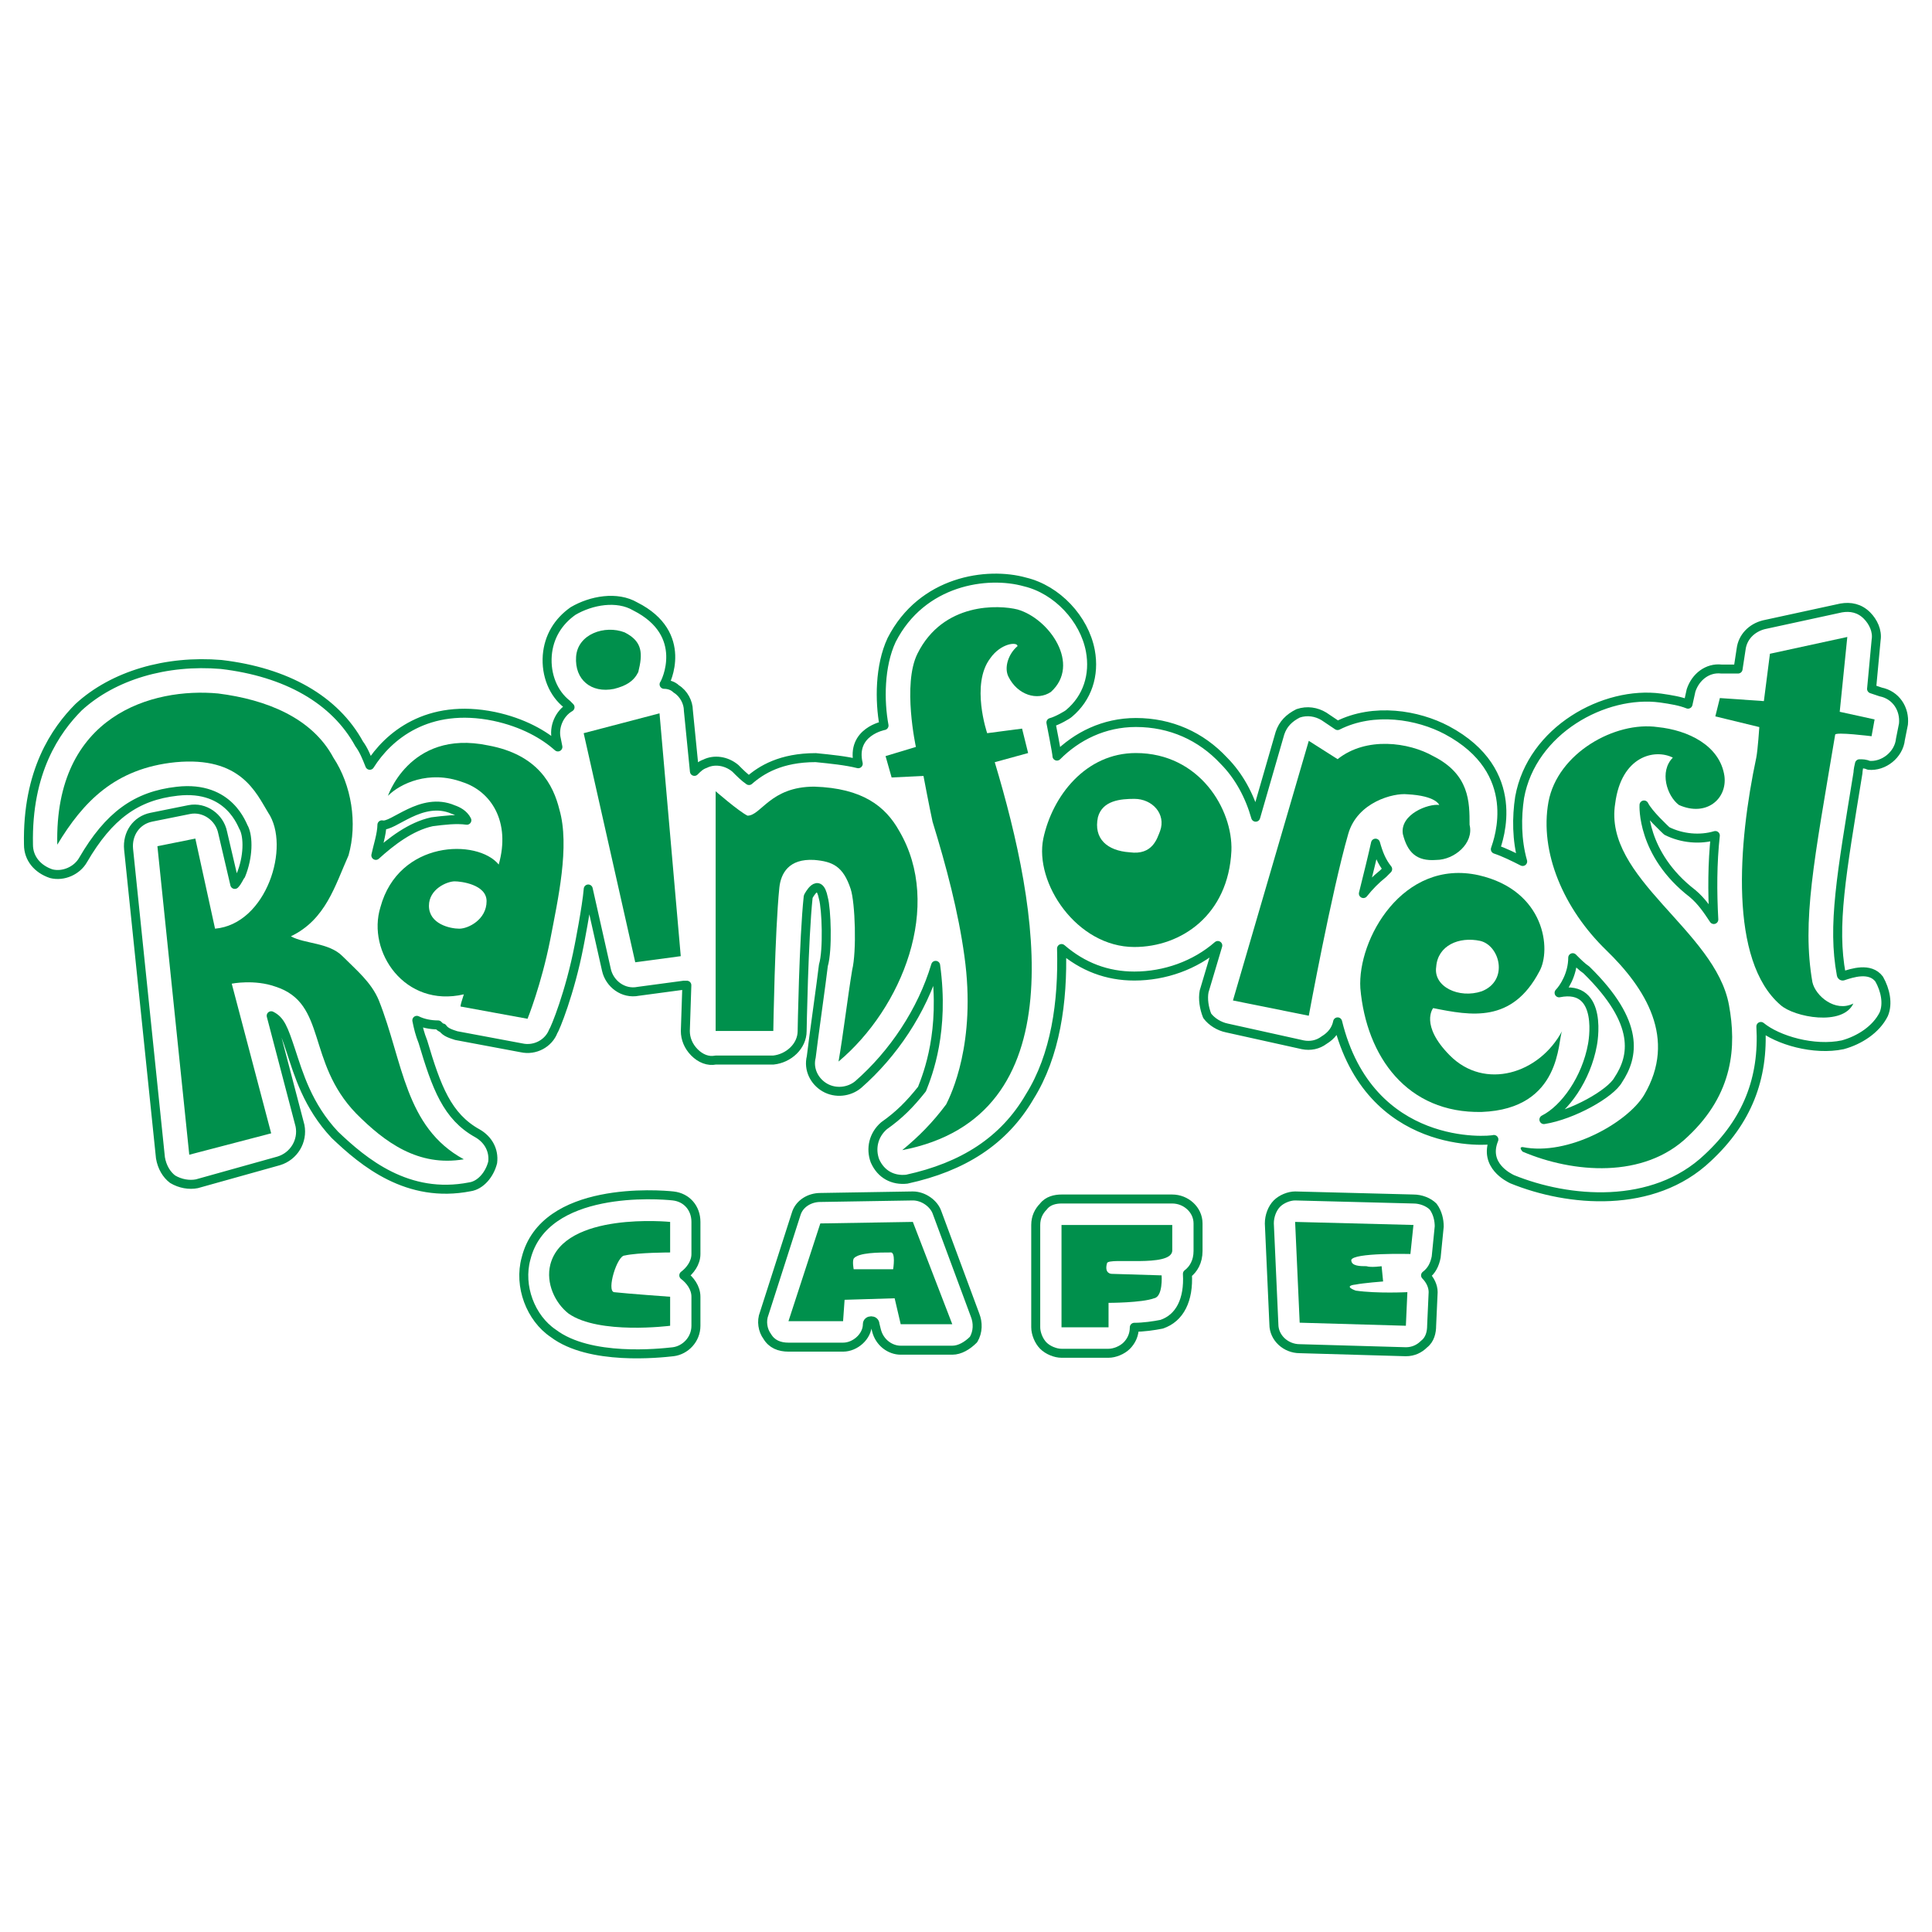 <?xml version="1.0" encoding="utf-8"?>
<!-- Generator: Adobe Illustrator 13.0.0, SVG Export Plug-In . SVG Version: 6.00 Build 14948)  -->
<!DOCTYPE svg PUBLIC "-//W3C//DTD SVG 1.0//EN" "http://www.w3.org/TR/2001/REC-SVG-20010904/DTD/svg10.dtd">
<svg version="1.0" id="Layer_1" xmlns="http://www.w3.org/2000/svg" xmlns:xlink="http://www.w3.org/1999/xlink" x="0px" y="0px"
	 width="192.756px" height="192.756px" viewBox="0 0 192.756 192.756" enable-background="new 0 0 192.756 192.756"
	 xml:space="preserve">
<g>
	<polygon fill-rule="evenodd" clip-rule="evenodd" fill="#FFFFFF" points="0,0 192.756,0 192.756,192.756 0,192.756 0,0 	"/>
	<path fill-rule="evenodd" clip-rule="evenodd" fill="#FFFFFF" d="M187.635,69.036l-0.908-0.305l0.454-4.876
		c0.151-0.914-0.303-1.829-0.908-2.438c-0.756-0.762-1.664-0.914-2.572-0.762l-7.719,1.676c-1.211,0.305-2.119,1.219-2.271,2.438
		l-0.303,1.98h-1.665c-1.361-0.152-2.572,0.762-3.026,2.133l-0.303,1.372c-0.757-0.305-1.665-0.457-2.725-0.61
		c-5.6-0.762-12.864,3.2-14.075,9.905c-0.303,1.981-0.303,4.267,0.303,6.4c-0.908-0.458-1.816-0.915-2.725-1.219
		c0.304-0.914,2.876-7.771-4.843-11.885c-2.875-1.524-7.265-2.286-10.896-0.457l-1.362-0.915c-0.757-0.457-1.665-0.609-2.573-0.305
		c-0.908,0.457-1.514,1.066-1.816,1.981l-2.421,8.381c-0.605-2.133-1.665-4.114-3.179-5.638c-2.27-2.438-5.297-3.809-8.778-3.809
		c-3.178,0-5.902,1.371-7.87,3.352c0-0.305-0.604-3.352-0.604-3.352c0.604-0.153,1.664-0.762,1.815-0.915
		c1.816-1.524,2.573-3.809,2.119-6.248c-0.605-3.2-3.33-6.095-6.508-6.857c-3.784-1.066-10.292-0.152-13.319,5.791
		c-1.21,2.59-1.21,6.095-0.757,8.533c0,0-3.33,0.609-2.573,3.809l0,0c-1.211-0.305-2.724-0.457-4.238-0.609
		c-3.481,0-5.448,1.219-6.659,2.286c-0.454-0.305-0.908-0.762-1.362-1.219c-0.908-0.762-2.119-0.914-3.027-0.457
		c-0.454,0.152-0.757,0.457-1.059,0.762l-0.605-6.095c0-0.762-0.454-1.676-1.211-2.133c-0.303-0.305-0.757-0.457-1.211-0.457
		c0.151-0.152,2.573-5.028-2.875-7.771c-1.816-1.067-4.389-0.61-6.205,0.457c-1.514,1.066-2.422,2.59-2.573,4.419
		c-0.151,1.981,0.605,3.809,1.968,4.876c0.151,0.152,0.303,0.305,0.303,0.305c-1.06,0.609-1.665,1.981-1.362,3.2l0.151,0.762
		c-1.362-1.219-3.481-2.438-6.356-3.048c-6.659-1.371-10.594,1.981-12.411,4.876c-0.303-0.762-0.605-1.523-1.06-2.133
		c-2.421-4.419-7.265-7.162-13.772-7.924c-5.449-0.457-10.746,1.067-14.227,4.267c-2.27,2.286-5.146,6.399-4.995,13.714
		c0,1.372,0.908,2.438,2.271,2.895c1.211,0.305,2.573-0.305,3.178-1.372c2.573-4.419,5.297-6.399,9.383-6.856
		c5.297-0.61,6.508,3.504,6.659,3.657c0.454,0.915,0.454,2.895-0.302,4.724c-0.151,0.152-0.303,0.61-0.605,0.915l-1.211-5.181
		c-0.303-1.523-1.816-2.59-3.33-2.286l-3.784,0.762c-1.514,0.305-2.421,1.676-2.27,3.2l3.178,30.781
		c0.151,0.914,0.605,1.676,1.21,2.133c0.757,0.457,1.665,0.609,2.422,0.457l8.173-2.285c1.513-0.457,2.421-1.982,2.119-3.506
		l-2.875-10.971c0.908,0.457,1.21,1.219,1.967,3.504c0.757,2.287,1.665,5.486,4.389,8.381c2.875,2.744,7.265,6.4,13.47,5.182
		c1.06-0.152,1.968-1.219,2.271-2.438c0.151-1.219-0.454-2.287-1.514-2.896c-3.027-1.676-4.086-4.57-5.448-9.143
		c-0.303-0.762-0.454-1.371-0.605-2.133c0.605,0.305,1.362,0.457,2.119,0.457c0.151,0.152,0.303,0.305,0.454,0.305
		c0.303,0.457,0.908,0.609,1.362,0.762l0,0l6.508,1.219c1.362,0.305,2.724-0.457,3.178-1.676c0.151-0.152,1.665-3.809,2.573-8.533
		c0,0,0.756-3.81,0.908-5.638l1.816,8.076c0.303,1.372,1.665,2.438,3.178,2.134l4.541-0.609c0.151,0,0.151,0,0.303,0l-0.151,4.57
		c0,0.762,0.303,1.523,0.908,2.133c0.605,0.611,1.362,0.916,2.119,0.764h5.751c1.514-0.152,2.876-1.373,2.876-2.896
		c0-0.152,0.151-9.142,0.605-13.409c0,0,1.06-2.133,1.514,0.152c0.303,1.067,0.454,5.181,0,6.705
		c-0.151,1.372-1.06,7.771-1.211,9.144c-0.303,1.219,0.303,2.438,1.362,3.047s2.421,0.457,3.33-0.305
		c3.481-3.049,6.356-7.314,7.719-11.886c0.908,6.552-0.757,10.819-1.362,12.343c-1.21,1.523-2.27,2.59-3.784,3.656
		c-1.059,0.914-1.362,2.285-0.908,3.506c0.605,1.371,1.816,1.98,3.178,1.828c5.6-1.219,9.686-3.811,12.259-8.229
		c2.572-4.113,3.329-9.447,3.178-14.781c2.119,1.829,4.541,2.744,7.265,2.744c3.027,0,6.055-1.067,8.324-3.048l-1.362,4.572
		c-0.15,0.762,0,1.676,0.303,2.438c0.454,0.609,1.211,1.066,1.968,1.219l7.567,1.676c0.757,0.152,1.514,0,2.119-0.457
		c0.757-0.457,1.21-1.066,1.362-1.828l0,0c3.178,12.953,15.134,11.885,15.588,11.732c-1.059,2.592,1.514,3.811,1.816,3.963
		c5.6,2.285,14.075,3.047,19.524-2.133c3.935-3.658,5.6-7.924,5.297-13.105l0,0c1.665,1.371,5.297,2.438,8.173,1.828
		c1.665-0.457,3.329-1.523,4.086-3.047c0.454-1.066,0.151-2.438-0.454-3.504c-0.908-1.22-2.724-0.61-3.632-0.305
		c-0.151,0-0.151,0-0.151-0.153c-0.908-4.875,0-9.904,1.665-20.113c0,0,0-0.305,0.151-0.915c0.302,0,0.604,0,0.907,0.152
		c1.514,0.153,3.027-1.066,3.179-2.59l0.303-1.524C190.057,70.712,189.148,69.341,187.635,69.036L187.635,69.036z M45.217,80.769
		c0.454,0.153,1.06,0.458,1.362,1.067c-1.06-0.153-2.271,0-3.481,0.152c-2.119,0.457-4.086,1.981-5.6,3.352
		c0.151-0.762,0.605-2.133,0.605-3.047C39.164,82.598,42.039,79.398,45.217,80.769L45.217,80.769z M136.025,89.15
		c0.454-1.829,0.908-3.657,1.211-5.028c0.303,1.066,0.605,1.829,1.211,2.59c-0.151,0.152-0.303,0.305-0.454,0.457
		C137.236,87.778,136.631,88.388,136.025,89.15L136.025,89.15z M161.452,107.74c-0.757,1.371-4.541,3.504-7.416,3.961
		c2.118-1.066,4.237-4.113,4.843-7.467c0-0.152,1.211-6.094-3.329-5.18c0.453-0.457,1.361-1.829,1.361-3.505
		c0.454,0.457,0.908,0.914,1.362,1.219C163.722,102.102,162.966,105.455,161.452,107.74L161.452,107.74z M168.868,89.15
		c-5.146-3.962-4.844-8.686-4.844-8.838c0.454,0.915,2.119,2.438,2.271,2.59c1.514,0.762,3.33,0.915,4.843,0.458
		c-0.303,2.742-0.303,5.638-0.151,8.38C170.382,90.826,169.776,89.912,168.868,89.15L168.868,89.15z"/>
	
		<path fill="none" stroke="#00904C" stroke-width="0.897" stroke-linecap="round" stroke-linejoin="round" stroke-miterlimit="2.613" d="
		M187.635,69.036l-0.908-0.305l0.454-4.876c0.151-0.914-0.303-1.829-0.908-2.438c-0.756-0.762-1.664-0.914-2.572-0.762l-7.719,1.676
		c-1.211,0.305-2.119,1.219-2.271,2.438l-0.303,1.981h-1.665c-1.361-0.153-2.572,0.761-3.026,2.133l-0.303,1.372
		c-0.757-0.305-1.665-0.457-2.725-0.609c-5.6-0.762-12.864,3.2-14.075,9.904c-0.303,1.981-0.303,4.267,0.303,6.4
		c-0.908-0.458-1.816-0.914-2.725-1.219c0.303-0.914,2.876-7.771-4.843-11.885c-2.876-1.524-7.265-2.286-10.897-0.457l-1.361-0.914
		c-0.757-0.458-1.665-0.61-2.573-0.305c-0.908,0.457-1.514,1.066-1.816,1.981l-2.421,8.381c-0.605-2.133-1.665-4.114-3.179-5.638
		c-2.27-2.438-5.297-3.81-8.778-3.81c-3.178,0-5.902,1.371-7.87,3.352c0-0.305-0.604-3.352-0.604-3.352
		c0.604-0.153,1.664-0.762,1.815-0.915c1.816-1.523,2.573-3.809,2.119-6.247c-0.605-3.2-3.33-6.095-6.508-6.857
		c-3.784-1.066-10.292-0.152-13.319,5.791c-1.21,2.59-1.21,6.095-0.757,8.533c0,0-3.33,0.609-2.573,3.81l0,0
		c-1.211-0.305-2.724-0.458-4.238-0.61c-3.481,0-5.448,1.219-6.659,2.286c-0.454-0.305-0.908-0.762-1.362-1.219
		c-0.908-0.761-2.119-0.914-3.027-0.457c-0.454,0.152-0.757,0.457-1.059,0.761l-0.605-6.095c0-0.762-0.454-1.676-1.211-2.133
		c-0.303-0.305-0.757-0.457-1.211-0.457c0.151-0.152,2.573-5.028-2.875-7.771c-1.816-1.067-4.389-0.61-6.205,0.457
		c-1.514,1.066-2.422,2.59-2.573,4.419c-0.151,1.981,0.605,3.809,1.968,4.876c0.151,0.152,0.303,0.305,0.303,0.305
		c-1.06,0.609-1.665,1.981-1.362,3.2l0.151,0.762c-1.362-1.219-3.481-2.438-6.356-3.047c-6.659-1.372-10.594,1.98-12.411,4.875
		c-0.303-0.762-0.605-1.523-1.06-2.133c-2.421-4.419-7.265-7.162-13.772-7.924c-5.448-0.457-10.746,1.067-14.227,4.267
		c-2.271,2.286-5.146,6.399-4.995,13.714c0,1.372,0.908,2.438,2.271,2.895c1.211,0.305,2.573-0.305,3.178-1.372
		c2.573-4.419,5.297-6.399,9.383-6.856c5.297-0.61,6.508,3.504,6.659,3.657c0.454,0.915,0.454,2.895-0.302,4.724
		c-0.151,0.152-0.303,0.61-0.605,0.915l-1.211-5.181c-0.303-1.523-1.816-2.59-3.33-2.286l-3.784,0.762
		c-1.514,0.305-2.421,1.676-2.27,3.2l3.178,30.781c0.151,0.914,0.605,1.676,1.21,2.133c0.757,0.457,1.665,0.609,2.422,0.457
		l8.173-2.285c1.513-0.457,2.421-1.982,2.119-3.506l-2.875-10.971c0.908,0.457,1.21,1.219,1.967,3.504
		c0.757,2.287,1.665,5.486,4.389,8.381c2.875,2.744,7.265,6.4,13.47,5.182c1.06-0.152,1.968-1.219,2.271-2.438
		c0.151-1.219-0.454-2.287-1.514-2.896c-3.027-1.676-4.086-4.57-5.448-9.143c-0.303-0.762-0.454-1.371-0.605-2.133
		c0.605,0.305,1.362,0.457,2.119,0.457c0.151,0.152,0.303,0.305,0.454,0.305c0.303,0.457,0.908,0.609,1.362,0.762l0,0l6.508,1.219
		c1.362,0.305,2.724-0.457,3.178-1.676c0.151-0.152,1.665-3.809,2.573-8.533c0,0,0.756-3.81,0.908-5.638l1.816,8.076
		c0.303,1.372,1.665,2.438,3.178,2.133l4.541-0.609h0.303l-0.151,4.57c0,0.762,0.303,1.523,0.908,2.133
		c0.605,0.611,1.362,0.916,2.119,0.764h5.751c1.514-0.152,2.876-1.373,2.876-2.896c0,0,0.151-9.142,0.605-13.409
		c0,0,1.06-2.133,1.514,0.152c0.303,1.067,0.454,5.181,0,6.705c-0.151,1.372-1.06,7.771-1.211,9.144
		c-0.303,1.219,0.303,2.438,1.362,3.047s2.421,0.457,3.33-0.305c3.481-3.047,6.356-7.314,7.719-11.886
		c0.908,6.552-0.757,10.819-1.362,12.343c-1.21,1.523-2.27,2.59-3.784,3.656c-1.059,0.914-1.362,2.287-0.908,3.506
		c0.605,1.371,1.816,1.98,3.178,1.828c5.6-1.219,9.686-3.811,12.259-8.229c2.572-4.113,3.329-9.447,3.178-14.781
		c2.119,1.829,4.541,2.744,7.265,2.744c3.027,0,6.055-1.067,8.324-3.048l-1.362,4.572c-0.15,0.762,0,1.676,0.303,2.438
		c0.454,0.609,1.211,1.066,1.968,1.219l7.567,1.676c0.757,0.152,1.514,0,2.119-0.457c0.757-0.457,1.21-1.066,1.361-1.828l0,0
		c3.179,12.953,15.135,11.885,15.589,11.732c-1.059,2.592,1.514,3.811,1.816,3.963c5.6,2.285,14.075,3.047,19.524-2.133
		c3.935-3.658,5.6-7.924,5.297-13.105l0,0c1.665,1.371,5.297,2.438,8.173,1.828c1.665-0.457,3.329-1.523,4.086-3.047
		c0.454-1.066,0.151-2.438-0.454-3.504c-0.908-1.22-2.724-0.609-3.632-0.305c-0.151,0-0.151-0.153-0.151-0.153
		c-0.908-4.875,0-9.904,1.665-20.113c0,0,0-0.305,0.151-0.914c0.302,0,0.604,0,0.907,0.152c1.514,0.153,3.027-1.066,3.179-2.59
		l0.303-1.524C190.057,70.712,189.148,69.341,187.635,69.036L187.635,69.036z M45.217,80.769c0.454,0.153,1.06,0.458,1.362,1.067
		c-1.06-0.152-2.271,0-3.481,0.152c-2.119,0.457-4.086,1.981-5.6,3.353c0.151-0.762,0.605-2.133,0.605-3.048
		C39.164,82.598,42.039,79.398,45.217,80.769L45.217,80.769z M136.025,89.15c0.454-1.829,0.908-3.657,1.211-5.028
		c0.303,1.066,0.605,1.829,1.211,2.59c-0.151,0.152-0.303,0.305-0.454,0.457C137.236,87.778,136.631,88.388,136.025,89.15
		L136.025,89.15z M161.452,107.74c-0.757,1.371-4.541,3.504-7.416,3.961c2.118-1.066,4.237-4.113,4.843-7.467
		c0,0,1.211-6.094-3.329-5.18c0.453-0.457,1.361-1.829,1.361-3.505c0.454,0.457,0.908,0.914,1.362,1.219
		C163.722,102.102,162.966,105.455,161.452,107.74L161.452,107.74z M168.868,89.15c-5.146-3.962-4.844-8.838-4.844-8.838
		c0.454,0.915,2.119,2.438,2.271,2.59c1.514,0.762,3.33,0.915,4.843,0.458c-0.303,2.743-0.303,5.638-0.151,8.38
		C170.382,90.826,169.776,89.912,168.868,89.15L168.868,89.15z"/>
	<path fill-rule="evenodd" clip-rule="evenodd" fill="#FFFFFF" d="M69.433,125.111v-3.201c0-1.371-0.908-2.438-2.27-2.59
		s-12.864-1.066-14.681,6.248c-0.757,2.742,0.454,5.941,2.724,7.465c3.632,2.744,10.594,1.982,11.957,1.83
		c1.211-0.152,2.27-1.219,2.27-2.592v-2.895c0-0.914-0.605-1.676-1.21-2.133C68.828,126.787,69.282,126.025,69.433,125.111
		L69.433,125.111z"/>
	
		<path fill="none" stroke="#00904C" stroke-width="0.897" stroke-linecap="round" stroke-linejoin="round" stroke-miterlimit="2.613" d="
		M69.433,125.111v-3.201c0-1.371-0.908-2.438-2.27-2.59s-12.864-1.066-14.681,6.248c-0.757,2.742,0.454,5.941,2.724,7.465
		c3.632,2.744,10.594,1.982,11.957,1.83c1.211-0.152,2.27-1.219,2.27-2.592v-2.895c0-0.914-0.605-1.676-1.21-2.133
		C68.828,126.787,69.433,126.025,69.433,125.111L69.433,125.111z"/>
	
		<path fill-rule="evenodd" clip-rule="evenodd" fill="#FFFFFF" stroke="#00904C" stroke-width="0.897" stroke-linecap="round" stroke-linejoin="round" stroke-miterlimit="2.613" d="
		M116.956,119.625h-11.049c-0.605,0-1.361,0.152-1.815,0.762c-0.454,0.457-0.757,1.066-0.757,1.828v10.209
		c0,0.609,0.303,1.373,0.757,1.83s1.21,0.762,1.815,0.762h4.692c0.605,0,1.361-0.305,1.816-0.762
		c0.453-0.457,0.756-1.066,0.756-1.83c0.908,0,1.968-0.152,2.725-0.305c1.816-0.609,2.725-2.438,2.572-5.027
		c0.606-0.457,1.061-1.219,1.061-2.285v-2.744C119.529,120.691,118.318,119.625,116.956,119.625L116.956,119.625z"/>
	
		<path fill-rule="evenodd" clip-rule="evenodd" fill="#FFFFFF" stroke="#00904C" stroke-width="0.897" stroke-linecap="round" stroke-linejoin="round" stroke-miterlimit="2.613" d="
		M142.987,120.387c-0.454-0.457-1.211-0.762-1.968-0.762l-11.805-0.305c-0.605,0-1.362,0.305-1.816,0.762
		c-0.453,0.457-0.756,1.219-0.756,1.98l0.453,10.057c0,1.373,1.211,2.439,2.573,2.439l10.595,0.305c0.756,0,1.361-0.305,1.815-0.762
		c0.605-0.457,0.757-1.219,0.757-1.83l0.151-3.352c0-0.609-0.303-1.219-0.757-1.676c0.605-0.457,0.908-1.066,1.06-1.828l0.303-3.049
		C143.593,121.758,143.441,120.996,142.987,120.387L142.987,120.387z"/>
	<path fill-rule="evenodd" clip-rule="evenodd" fill="#FFFFFF" d="M93.497,120.996c-0.303-0.914-1.362-1.676-2.421-1.676
		l-9.232,0.152c-1.06,0-2.119,0.609-2.421,1.676l-3.178,9.904c-0.303,0.762-0.151,1.676,0.303,2.285
		c0.454,0.764,1.21,1.068,2.119,1.068h5.449c1.21,0,2.421-1.068,2.421-2.287c0-0.457,0.757-0.457,0.757,0
		c0,0.152,0.151,0.609,0.151,0.609c0.303,1.221,1.362,1.982,2.421,1.982h5.146c0.756,0,1.513-0.457,2.119-1.066
		c0.454-0.762,0.454-1.678,0.151-2.439L93.497,120.996L93.497,120.996z"/>
	
		<path fill="none" stroke="#00904C" stroke-width="0.897" stroke-linecap="round" stroke-linejoin="round" stroke-miterlimit="2.613" d="
		M93.497,120.996c-0.303-0.914-1.362-1.676-2.421-1.676l-9.232,0.152c-1.06,0-2.119,0.609-2.421,1.676l-3.178,9.904
		c-0.303,0.762-0.151,1.676,0.303,2.285c0.454,0.764,1.21,1.068,2.119,1.068h5.449c1.21,0,2.421-1.068,2.421-2.287
		c0-0.457,0.757-0.457,0.757,0l0.151,0.609c0.303,1.221,1.362,1.982,2.421,1.982h5.146c0.756,0,1.513-0.457,2.119-1.066
		c0.454-0.762,0.454-1.678,0.151-2.439L93.497,120.996L93.497,120.996z"/>
	<path fill-rule="evenodd" clip-rule="evenodd" fill="#00904C" d="M54.903,126.178c1.362-5.334,11.957-4.268,11.957-4.268v3.049
		c0,0-3.178,0-4.541,0.305c-0.756,0-1.816,3.504-1.059,3.656c1.362,0.152,5.6,0.457,5.6,0.457v2.895c0,0-7.113,0.916-10.14-1.219
		C55.357,129.986,54.449,128.006,54.903,126.178L54.903,126.178z"/>
	<path fill-rule="evenodd" clip-rule="evenodd" fill="#00904C" d="M105.907,122.215h11.049c0,0,0,1.676,0,2.592
		c-0.151,1.676-6.356,0.609-6.508,1.219c-0.303,1.066,0.454,1.066,0.454,1.066l4.994,0.152c0,0,0.151,2.133-0.757,2.285
		c-1.211,0.457-4.54,0.457-4.54,0.457v2.438h-4.692V122.215L105.907,122.215z"/>
	<path fill-rule="evenodd" clip-rule="evenodd" fill="#00904C" d="M129.215,121.91l11.805,0.305l-0.303,2.896
		c0,0-5.75-0.152-5.901,0.609c0,0.609,0.907,0.609,1.513,0.609c0.454,0.152,1.514,0,1.514,0l0.151,1.523
		c0,0-1.968,0.152-2.725,0.305c-1.361,0.152,0,0.609,0,0.609c2.119,0.305,5.146,0.152,5.146,0.152l-0.151,3.352l-10.595-0.305
		L129.215,121.91L129.215,121.91z"/>
	<path fill-rule="evenodd" clip-rule="evenodd" fill="#00904C" d="M21.758,69.188c4.843,0.61,9.384,2.438,11.502,6.4
		c1.816,2.743,2.421,6.552,1.514,9.752c-1.362,3.048-2.271,6.4-5.751,8.076c1.362,0.762,3.784,0.609,5.146,1.981
		c1.362,1.371,2.875,2.591,3.632,4.419c2.421,6.096,2.573,12.646,8.476,15.848c-4.541,0.762-7.87-1.678-10.746-4.572
		c-4.995-5.18-2.876-10.971-8.021-12.646c-2.119-0.762-4.389-0.305-4.389-0.305l3.935,14.932l-8.173,2.135l-3.178-30.781
		l3.784-0.762l1.967,8.99c5.146-0.458,7.567-8.229,5.297-11.581c-1.211-1.98-2.724-5.638-9.232-5.028
		c-6.054,0.609-9.232,3.962-11.805,8.229C5.413,71.322,15.25,68.579,21.758,69.188L21.758,69.188z"/>
	<polygon fill-rule="evenodd" clip-rule="evenodd" fill="#00904C" points="58.233,73.15 65.8,71.169 67.919,95.397 63.379,96.007 
		58.233,73.15 	"/>
	<path fill-rule="evenodd" clip-rule="evenodd" fill="#00904C" d="M61.26,68.731c1.21-0.305,1.967-0.762,2.421-1.676
		c0.454-1.829,0.454-3.048-1.362-3.962c-1.967-0.762-4.691,0.152-4.843,2.438S58.99,69.188,61.26,68.731L61.26,68.731z"/>
	<path fill-rule="evenodd" clip-rule="evenodd" fill="#00904C" d="M81.238,78.483c4.843,0.153,7.113,1.981,8.476,4.419
		c4.389,7.467,0.303,17.676-6.054,23.01c0.454-2.592,0.908-6.4,1.362-9.144c0.454-1.829,0.303-6.704-0.151-8.076
		c-0.756-2.286-1.816-2.743-3.632-2.896c-2.573-0.152-3.33,1.372-3.481,2.743c-0.454,4.419-0.605,14.323-0.605,14.323H71.4V78.941
		c0,0,2.27,1.981,3.178,2.438C75.941,81.378,76.849,78.483,81.238,78.483L81.238,78.483z"/>
	<path fill-rule="evenodd" clip-rule="evenodd" fill="#00904C" d="M93.043,81.988c-0.303-1.372-0.908-4.571-0.908-4.571
		l-3.178,0.152l-0.605-2.133l3.027-0.914c0,0-1.362-6.248,0.151-9.295c2.573-5.181,8.172-4.876,9.989-4.419
		c3.179,0.914,6.356,5.485,3.33,8.228c-1.362,0.915-3.33,0.305-4.238-1.524c-0.454-0.914,0-2.285,0.908-3.047
		c0-0.457-1.665-0.305-2.725,1.219c-1.967,2.59-0.303,7.466-0.303,7.466l3.481-0.457l0.605,2.438l-3.33,0.914
		c4.39,14.628,8.173,35.351-9.232,38.705c1.665-1.373,3.027-2.744,4.389-4.572c0.454-0.914,3.027-6.096,1.816-14.78
		C95.616,90.979,94.405,86.407,93.043,81.988L93.043,81.988z"/>
	<path fill-rule="evenodd" clip-rule="evenodd" fill="#00904C" d="M130.577,73.913l2.876,1.828c2.875-2.286,7.113-1.676,9.534-0.305
		c3.633,1.829,3.633,4.571,3.633,6.857c0.454,1.829-1.514,3.504-3.33,3.504c-1.968,0.153-2.875-0.762-3.329-2.59
		c-0.303-1.98,2.572-3.047,3.632-2.895c0,0-0.303-0.914-3.178-1.066c-1.362-0.152-4.995,0.762-5.903,3.961
		c-1.664,5.791-3.935,18.133-3.935,18.133l-7.567-1.523L130.577,73.913L130.577,73.913z"/>
	<path fill-rule="evenodd" clip-rule="evenodd" fill="#00904C" d="M154.49,80.007c0.908-4.876,6.659-8.076,10.896-7.466
		c3.027,0.305,6.205,1.829,6.659,4.876c0.303,2.286-1.815,4.114-4.54,2.895c-1.211-0.914-1.968-3.353-0.605-4.724
		c-1.816-0.914-5.146-0.152-5.751,4.571c-1.211,7.466,9.988,12.647,11.351,20.114c0.757,4.113,0.454,8.838-4.086,13.104
		c-4.39,4.268-11.503,3.658-16.497,1.525c0,0-0.454-0.459,0-0.459c4.54,0.916,10.443-2.438,12.107-5.18
		c3.33-5.639,0.151-10.666-3.783-14.476C156.003,90.674,153.582,85.036,154.49,80.007L154.49,80.007z"/>
	<path fill-rule="evenodd" clip-rule="evenodd" fill="#00904C" d="M175.225,75.588c0.151-0.762,0.303-3.047,0.303-3.047l-4.39-1.067
		l0.454-1.829l4.39,0.305l0.605-4.724l7.719-1.676l-0.757,7.466l3.48,0.762l-0.303,1.676c0,0-3.632-0.457-3.632-0.152
		c-2.119,12.647-3.33,18.59-2.271,24.686c0.303,1.371,2.271,3.047,4.087,2.133c-1.06,2.285-5.903,1.371-7.265,0.152
		C172.5,95.854,173.408,84.122,175.225,75.588L175.225,75.588z"/>
	<path fill-rule="evenodd" clip-rule="evenodd" fill="#00904C" d="M113.323,75.131c6.357,0,9.687,5.638,9.535,9.752
		c-0.303,6.4-4.994,9.6-9.687,9.6c-5.751,0-9.988-6.4-9.08-10.819C105,79.398,108.329,75.131,113.323,75.131L113.323,75.131z
		 M109.54,81.531c-0.454,2.133,0.908,3.352,3.178,3.504c2.271,0.305,2.725-1.371,3.027-2.133c0.605-1.676-0.757-3.2-2.573-3.2
		C111.811,79.703,109.994,79.855,109.54,81.531L109.54,81.531z"/>
	<path fill-rule="evenodd" clip-rule="evenodd" fill="#00904C" d="M147.528,87.321c6.659,1.524,7.265,7.467,6.054,9.6
		c-2.725,5.181-6.811,4.419-10.595,3.657c0,0-1.362,1.676,1.665,4.725c3.481,3.504,8.93,1.828,11.199-2.439
		c-0.453,0.914,0,7.771-8.021,8.076c-7.416,0.152-11.503-5.484-12.108-12.342C135.42,93.721,139.961,85.646,147.528,87.321
		L147.528,87.321z M143.29,96.464c-0.303,1.981,2.271,3.2,4.541,2.438c2.724-1.066,1.815-4.572-0.151-5.029
		C145.561,93.417,143.441,94.331,143.29,96.464L143.29,96.464z"/>
	<path fill-rule="evenodd" clip-rule="evenodd" fill="#00904C" d="M81.843,122.062l9.232-0.152l3.935,10.209h-5.146l-0.605-2.59
		l-4.994,0.152l-0.151,2.133h-5.449L81.843,122.062L81.843,122.062z M88.805,124.959c-1.059,0-3.178,0-3.632,0.609
		c-0.151,0.305,0,1.066,0,1.066c1.362,0,3.935,0,3.935,0S89.411,124.807,88.805,124.959L88.805,124.959z"/>
	<path fill-rule="evenodd" clip-rule="evenodd" fill="#00904C" d="M38.709,79.398c-0.151,0.457,1.967-6.705,9.989-5.028
		c4.995,0.914,6.508,3.961,7.113,6.399c1.06,3.657-0.151,8.99-0.908,12.952c-0.908,4.572-2.27,7.923-2.27,7.923l-6.659-1.219
		c0,0-0.151,0.152,0.303-1.219c-5.903,1.371-9.687-4.267-8.324-8.686c1.816-6.704,9.686-6.856,11.805-4.266
		c1.21-4.267-0.757-7.314-3.632-8.229C42.796,76.808,39.92,78.179,38.709,79.398L38.709,79.398z M42.796,90.369
		c0,1.828,2.119,2.286,3.027,2.286s2.724-0.915,2.724-2.743c0-1.676-2.573-1.98-3.178-1.98
		C44.612,87.931,42.796,88.693,42.796,90.369L42.796,90.369z"/>
</g>
</svg>
